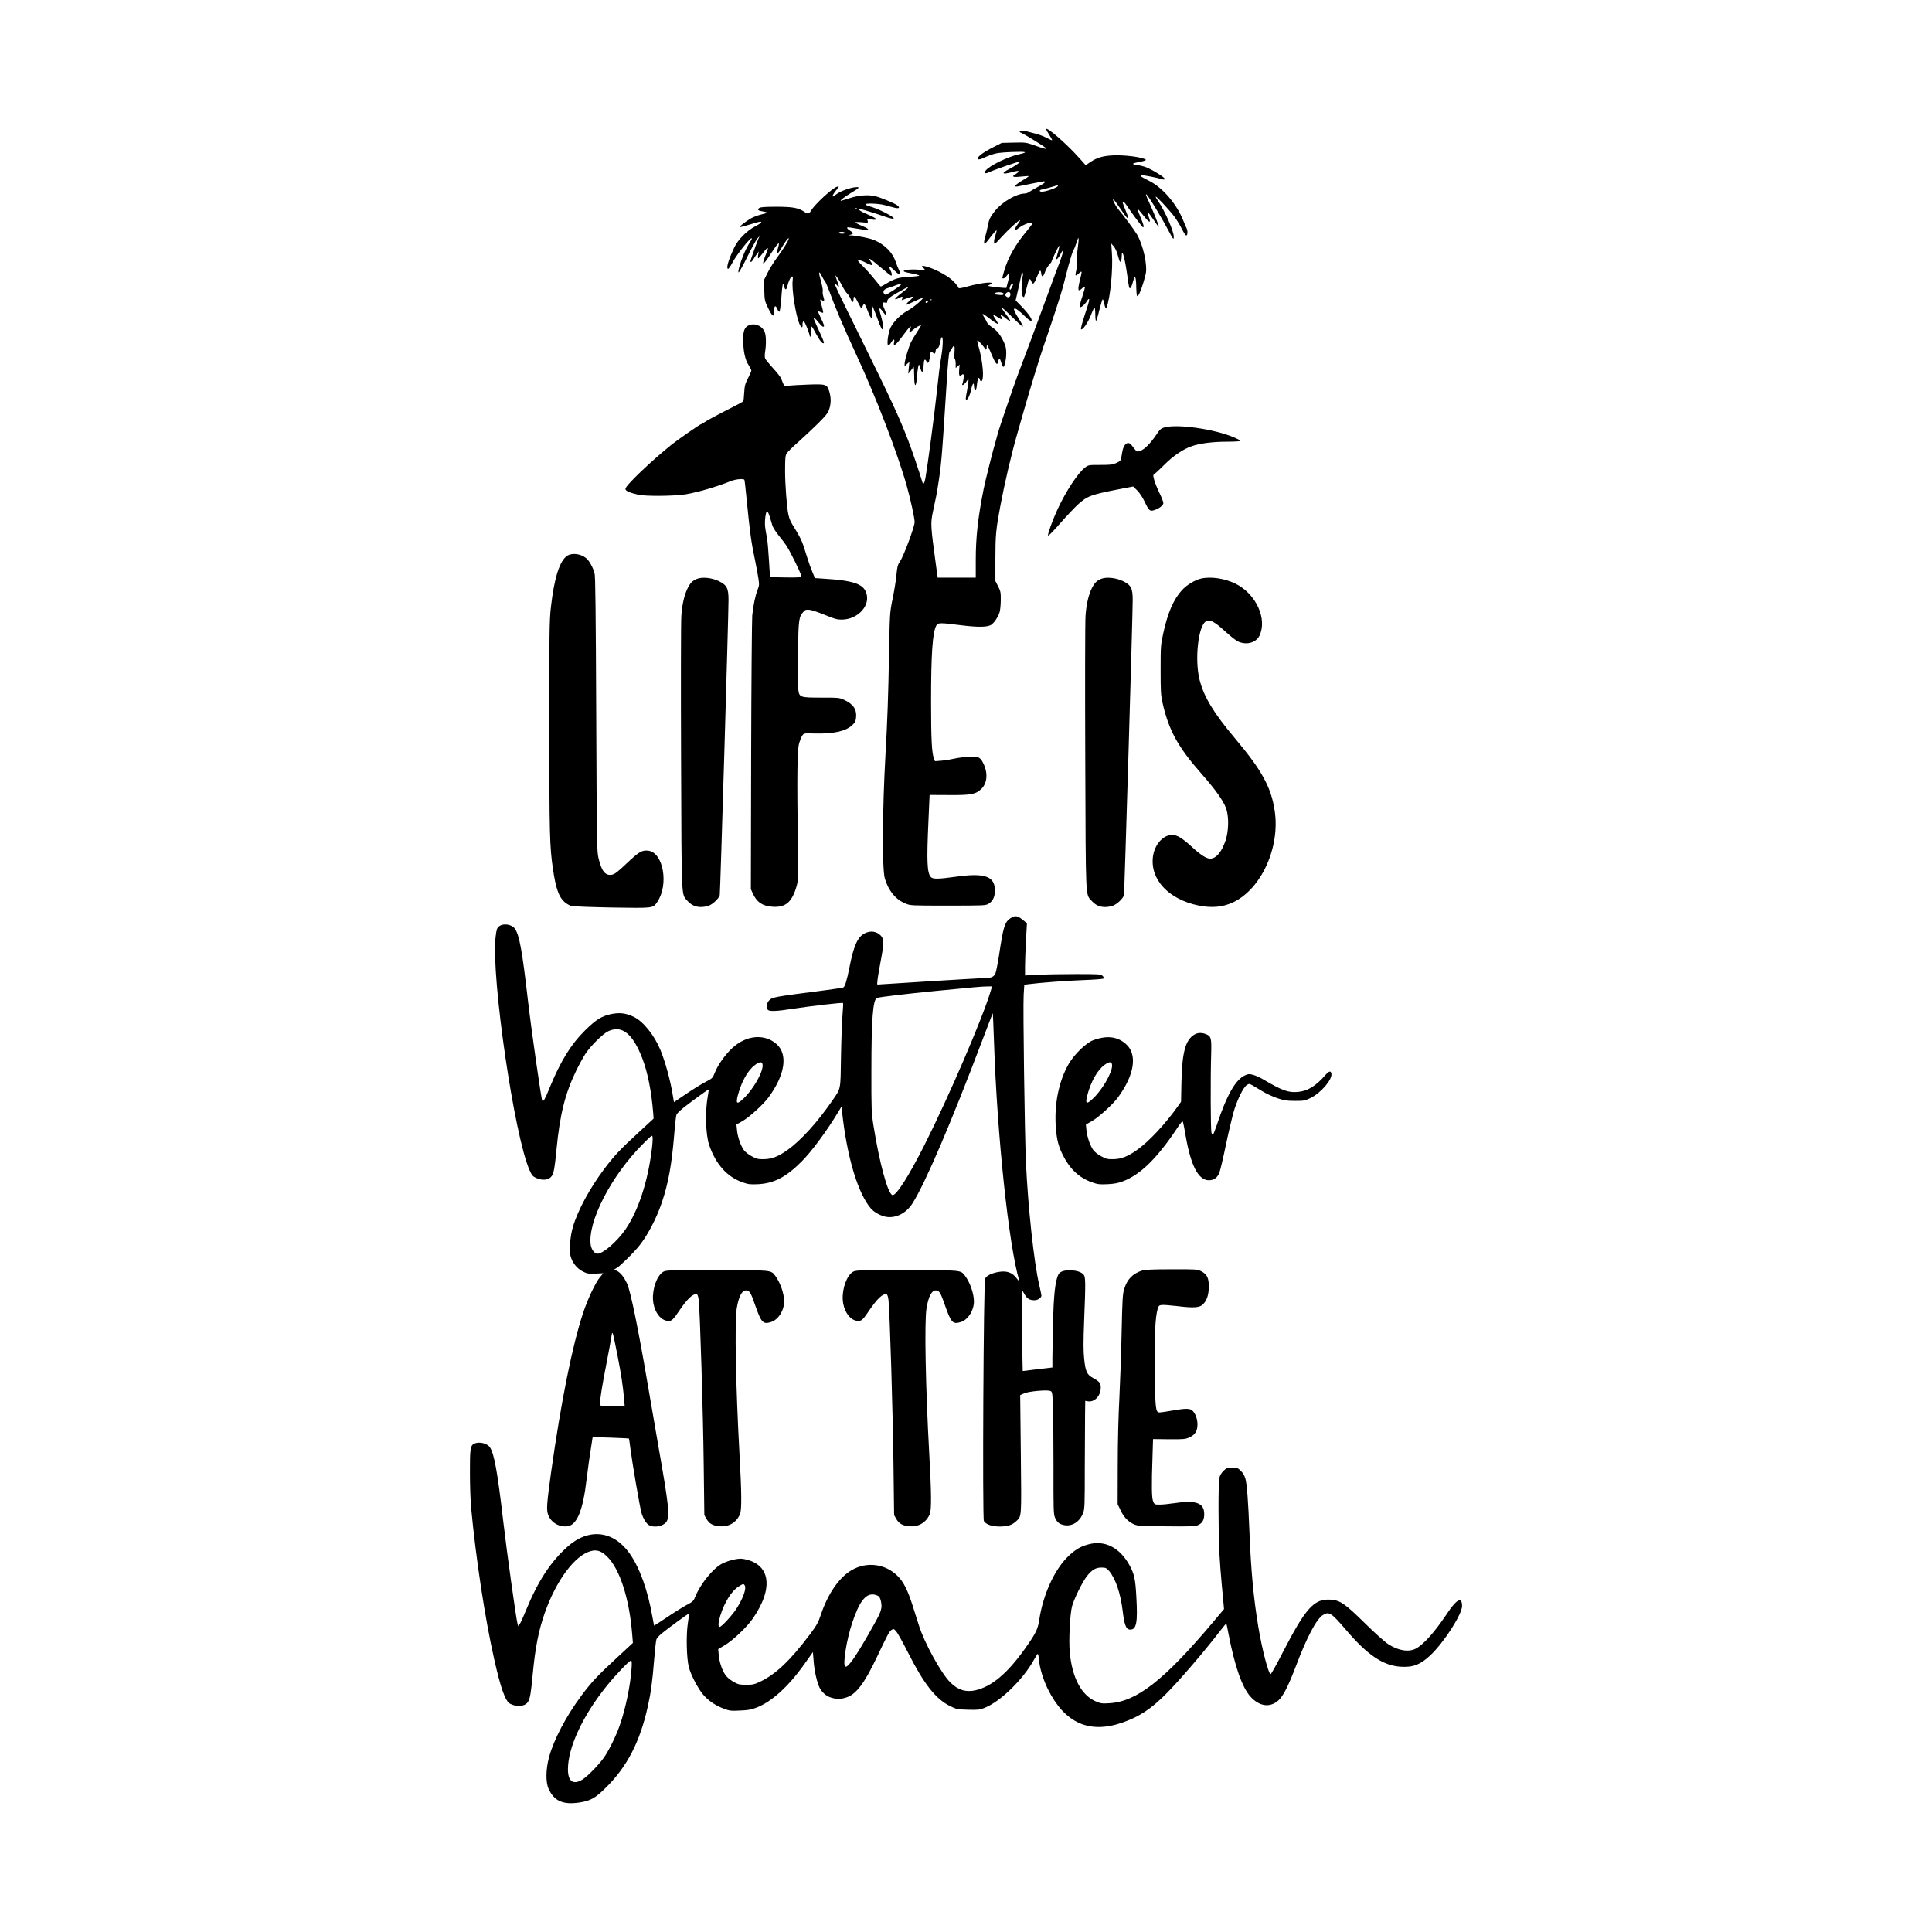 <svg width="1500" height="1500" viewBox="0 0 1500 1500" xmlns="http://www.w3.org/2000/svg">
  <!-- Original SVG transformiert und zentriert -->
  <svg x="364.856" y="100.0" width="770.288" height="1300" viewBox="0 0 1087.41 1835.2">
    2000/svg" viewBox="0 0 1087.41 1835.2">
  <path d="M631.41.43c0,.3,1.6,3.1,3.6,6.2,1.9,3,3.3,5.7,3.1,5.9s-2.8-.9-5.8-2.5-8.3-3.7-11.9-4.6-8.1-2-10.1-2.6c-4.6-1.1-7.9-1.2-7.9,0,0,.5.7,1.2,1.6,1.5,3.3,1.3,25.3,14.8,26.6,16.3,1.1,1.4,1,1.6-1.2,1-1.4-.3-6.5-2-11.3-3.7-8.5-3-9.4-3.1-22-2.8l-13.2.3-8.5,4.3c-4.7,2.3-10.6,5.8-13.2,7.7-5.5,4-6.5,6.9-2,5.9,1.5-.4,3.2-1,3.7-1.4.6-.4,4.2-1.9,8-3.3,6-2.1,9.6-2.6,23-3.2,16.2-.6,18.7.1,7.9,2.5-12.6,2.7-33.6,13.1-36.8,18.2-1.5,2.5,0,3.3,3.1,1.8,6.5-3,32.4-12,34.5-12,1.8,0-5,4.8-11.4,8.1-9.6,4.9-8,6.5,3.4,3.3,8.2-2.3,9-1,2.1,3.2-3.3,2.1-.4,2.8,7.7,1.8,4.4-.5,8-.7,8-.4s-2.6,2.1-5.7,3.9c-10,5.9-11.8,8.7-4.6,7,3.7-.8,24.8-5,26.8-5.3.6,0,1.2.3,1.5.7.3.5-2.9,2.6-7,4.9-4.1,2.2-8.7,4.9-10.2,5.9-1.4,1.1-3.7,1.9-5,1.9-9.3.1-24.9,9.2-32.9,19.2-5.3,6.8-6.4,9.1-7.8,16.8-.7,3.6-1.9,8.6-2.7,11.2-.9,2.6-1.4,5.8-1.2,7,.2,1.9,1.3,1,6.6-6,3.5-4.6,6.6-8.1,6.9-7.8s-.2,2.6-1.1,5.2c-1.8,5.2-2.1,9.4-.7,9.4.5,0,3.9-3.4,7.5-7.5,7.3-8,19.4-19.1,20.1-18.3.3.2-.8,2.2-2.5,4.4-2.8,3.7-3.8,6.4-2.3,6.4.3,0,2.2-1.2,4.1-2.7,5.3-4,14.2-6.8,14.2-4.4,0,.5-2.8,4.2-6.2,8.3-12.5,14.9-20.8,29.7-24.8,44-2.4,8.6-2.3,7.8-.6,7.8.8,0,2.3-1.2,3.4-2.7,3.1-4.3,3.7-2.1,1.6,5.9l-1.9,7.3-3.5-.1c-1.9-.1-6.6-.6-10.5-1.1-6.8-.9-6.9-1-4.2-2.3,8.3-4-8-2.7-24.8,2-6.8,1.9-9.5,2.3-9.5,1.2,0-.6-2.2-3.5-4.9-6.4-5.2-5.6-17.8-12.8-28.9-16.4-5.5-1.7-8-1.2-4.9,1,3.3,2.5,1.9,3.2-4,2.3-6.1-1-17.3-.2-17.3,1.3,0,.5,1.5,1.1,3.3,1.5,10.2,2,13.7,2.9,13.7,3.5,0,.4-4.8,1-10.8,1.3-11.6.6-16,1.9-25.2,7.4-3,1.8-5.8,3.3-6.1,3.3s-3.1-3.3-6.2-7.3c-3.1-3.9-8.5-10.1-12.1-13.7-3.6-3.5-6.6-6.8-6.6-7.2,0-1.5,3.1-.8,9.1,2.3,3.4,1.7,6.4,2.8,6.7,2.5.3-.4-.5-2-1.7-3.7-4.3-5.8-1.2-4.1,10,5.5,6.2,5.3,11.6,9.6,12.1,9.6,1.3,0,.9-2.8-.8-6.1-2.5-4.9-.7-4.7,4.6.6,4,3.9,5.1,4.5,5.6,3.2.3-.9-.1-2.9-1-4.4-.8-1.5-2.2-5.1-3.1-7.8-3.5-10.7-11.8-19.3-23.9-24.5-4.6-2-19.1-4.9-25.6-5.1-2.7-.1-3-.3-1-.6,4.2-.8,4.3-1.9.6-4.3-3.6-2.2-4.7-4-2.3-4,.6,0,5,.7,9.7,1.5s9.3,1.5,10.3,1.5c3.6,0,1.4-2-5.3-4.7-3.8-1.5-7-3.2-7-3.7,0-.4,3.2-.5,7.1-.1,7,.7,7.1.7,6.4-1.5s-.6-2.2,4.5-1.5c7.8,1.1,6.1-1-4.5-5.6-8.2-3.5-11.6-5.9-8.4-5.9,1.5,0,14.8,4,27.2,8.3,13.8,4.7,12.9,1.9-1.8-5.4-4.3-2.1-10.5-4.6-13.7-5.5s-5.8-2.1-5.8-2.5c0-1.5,14.5-1,20.7.7,3.2.8,7.9,2.1,10.6,2.8,5.5,1.5,7.3.3,3.6-2.5-2.7-2.1-17.4-8.2-23.4-9.8-7.7-2.1-18.4-1.3-28.5,1.9-5.1,1.6-9.5,3-9.8,3-1.6,0,3.4-3.9,10.5-8.3,9.5-5.7,10.5-6.7,6.9-6.7-6.3,0-18.6,4.5-23.5,8.6-4.2,3.5-4,1.1.4-4.5,4.1-5.2,4.2-5.5,1.3-4.5-5.2,1.6-24.2,19.2-28.3,26.1-2.2,3.8-3.6,4-7.3,1.4-6.5-4.4-12.8-5.6-30.8-5.6-12.9,0-17.5.4-18.8,1.4-2.3,1.9-1.2,2.9,3.9,3.7,2.5.3,4.5,1,4.5,1.4s-2.8,1.3-6.2,2c-3.5.8-8.5,2.7-11.3,4.3-6.1,3.6-12.8,8.8-12.1,9.4.4.4,5.5-1,18-4.8,7.9-2.4,7.3-.3-1.2,4.1-9,4.7-18.8,14.5-22.8,23-6.5,13.8-9.2,22.9-6.9,23.6.6.2,2.8-3.1,5-7.2,4-7.7,18.7-26.4,20.7-26.4.6,0,.4.9-.4,2.2-4,6.3-5.8,9.9-8.3,15.8-3.7,8.8-6.5,18.9-5.5,19.5.5.3,4.7-7.2,9.4-16.7s9.7-18.7,11.1-20.3l2.6-3-1.7,4c-2.2,5.4-8.4,22.8-8.4,23.7,0,1.8,1.7.6,3.5-2.5,1-1.7,2.7-4.3,3.8-5.7l1.9-2.5-.7,3.7c-.4,2.1-.3,3.8.1,3.8.5-.1,2.7-2.5,4.9-5.5,5.4-7.3,7-7.7,4.4-1.2-6.5,16.1-5,16.4,5.1.8,7.6-11.7,9.6-13.3,7.4-6-2.6,8.8-1.2,8.9,3.9.2,4.3-7.3,7.7-11.7,7.7-9.9,0,1.9-5.7,11.2-11.9,19.6-3.9,5.2-9,13.2-11.2,17.8l-4.1,8.2.4,11.3c.3,10.7.5,11.6,4.3,19.4,4.7,9.6,6.5,10.5,6.5,3.4,0-6.3,1.5-7.3,3.5-2.5.9,2.2,1.9,3.4,2.4,2.8.5-.5,1.4-7.4,2-15.3,1.1-14.2,1.6-16.9,2.6-13.7.3.9.7,2.3,1,3.1.8,2.5,2.3,1.7,3-1.8,2.2-9.9,7.1-15.2,5.8-6.2-1.2,8.9,3.2,37.2,7.3,47.1,2.1,5,4.1,5.4,3.5.6-.1-.6.2-1.9.7-2.8.7-1.2,1.6.3,4.1,6.2,1.7,4.4,3.1,8.5,3.1,9.1,0,.7.5,1.3,1.1,1.3.8,0,1-1.9.6-6.1-.6-7.4,0-7,5.7,3.7,3.9,7.2,6.8,10.6,8.1,9.3.5-.6-.9-4-8.4-20.3-1.8-3.8-3-7.1-2.7-7.3.3-.3,1.6.7,3,2.3,5.4,6.4,6.4,7.4,7.5,7.4,1.6,0,.7-2.7-3.1-10.4-1.6-3.2-2.7-6-2.5-6.3.3-.2,1.5.1,2.7.7s2.4.9,2.7.6-.4-3.5-1.5-7.3c-2.2-7.2-2.2-8.4.3-6.3,2.4,2,3,.4,1.5-3.9-.7-2.2-1-4.9-.7-6.1s-.6-6-1.9-10.7c-2.9-9.9-2.7-12.7.6-6.3,1.2,2.5,2.9,5.2,3.6,6.1.8.9,2.7,5.1,4.3,9.5,7.3,20,15.6,39.6,30.1,70.9,22.1,47.7,45.5,108.7,55.5,144.4,4.1,14.7,8.5,34.9,8.5,39.2,0,5-11.9,37.1-15.9,42.9-2.6,3.8-3.1,5.4-4.2,16.4-.5,5.6-2.4,16.8-4.1,25.1-3,14.9-3,15.2-3.9,61-.7,43.7-1.8,73.7-3.9,110.5-3.3,58.3-3.7,124.5-.7,134.6,3.8,13.4,12,23.3,22.6,27.6,5.5,2.3,6.2,2.3,46.6,2.3s41.1-.1,44.5-2c4.6-2.7,7-7.6,7-14.5,0-15.8-11.2-19.7-43.3-15.1-18.5,2.6-24.8,2.7-26.9.3-4.2-4.6-4.7-17-2.6-62.9l1.2-27.1,21.1.1c24.5.2,29.6-.8,35.8-6.9,6.5-6.5,7.2-17.7,1.7-28.4-3.3-6.5-5.6-7.4-16.3-6.7-5.1.4-11.9,1.3-15.2,2.1-3.4.8-9.5,1.8-13.6,2.2l-7.6.6-1.1-2.8c-2.4-6.1-3.2-21.3-3.2-62.5,0-52.1,1.6-75.3,5.6-83.1,1.8-3.5,3.8-3.6,26.4-.7,19.8,2.5,30.3,2.3,34.2-.6,3.5-2.6,7.6-9,9-14,.6-2.2,1.2-8.1,1.2-13,.1-8.1-.2-9.6-2.9-14.9l-3-5.9v-24.6c0-25.3.6-32,5.5-58.1,4.5-23.8,11.9-55.9,18-77,.5-1.9,3.4-12.1,6.4-22.5,7.6-26.7,18-60.9,22.7-74.5,9.3-26.8,18.9-56.2,21.4-65.5,1.5-5.5,4.2-16.1,6.1-23.5,2-7.4,4.3-14.8,5.3-16.5,1-1.6,2.6-5.7,3.6-9,2.6-8.4,2.9-5.4,1,8.5-1,7.7-1.3,12.6-.7,13.7.6,1.2.4,3.8-.5,7.6-.8,3.2-1.2,6.1-.9,6.4.3.4,2-.6,3.6-2.2,3.5-3.3,3.7-2.6,1.6,5.5-3.3,13.3-2.9,15.5,2.1,10.8,1.3-1.2,2.6-1.9,2.9-1.5.3.3-1,5.2-2.9,10.9-2.1,6.1-3.1,10.7-2.6,11.2,1,1.1,5.3-2.5,7.9-6.7,2.6-4.1,3-2.1,1,4.3-6.8,20.9-8.2,26.1-7.6,26.8,1.6,1.4,7.7-7.4,10.8-15.5,1.7-4.6,3.5-8.3,4-8.3.4,0,.8,3.4.8,7.6s.4,7.3.9,7c.4-.3,2.1-5.7,3.6-12.1,1.6-6.3,3.2-11.5,3.6-11.5.5,0,1.1,1.7,1.5,3.7.4,2.1,1,4.5,1.5,5.3.7,1.3.8,1.3,1.3,0,4.1-11.2,7.1-41.9,5.8-59.8l-.7-10.4,2.6,3c1.5,1.7,3.4,5.6,4.3,8.9,2.6,9.1,2.6,9,3.6,7.3.6-.8,1-3.5,1-6,.1-9.1,3.4,2.6,6,21.5,2,14.2,2.1,14.6,3.3,14.2.6-.2,1.8-2.6,2.5-5.3,2.4-8.3,2.3-8.1,3.2-5.9.5,1.1.9,5.9.9,10.7.1,4.8.5,8.9,1,9.2,1.6,1,5.8-10,9.3-23.9,2.3-9.4-2.7-32.1-9.6-43.8-2.4-4.2-15-21.2-20.6-27.7-3.3-4-7.2-12.3-4.7-10.2.8.7,4.3,5.5,7.8,10.7,5.7,8.6,7.9,11,7.9,8.6,0-.4-1.3-4.1-3-8.1-1.6-4-3-7.7-3-8.1,0-2.1,1.9-.6,4.5,3.3,5,7.7,17,23.7,17.8,23.8,1.4,0,.7-2.9-2.9-11.4-2-4.8-3.5-8.9-3.3-9,.2-.2,3.3,3.2,6.8,7.7,6.7,8.4,8.5,8.7,5.6,1.1-.9-2.5-1.5-4.8-1.2-5.1s3.1,3.4,6.3,8.1c3.1,4.7,5.9,8.4,6.1,8.2.5-.5-6.1-17-11-27.6-6.4-13.7-2.6-9.7,8.6,9,4.2,6.9,9.7,16.5,12.3,21.5,5.8,11,6.4,11.8,6.4,7.7,0-6.1-9.7-28-17.2-39-1.7-2.4-2.8-4.5-2.5-4.8.6-.7,15.3,15.1,20.5,22.1,2.4,3.3,6.1,9.3,8,13.2,2,4,4.2,7.3,4.9,7.3,1.5,0,1.8-5.1.4-7.8-.5-.9-2.1-4.7-3.6-8.4-7.4-18.5-22.5-36.1-37.5-43.7-10-5.1-9.6-4.9-8.4-6,.7-.7,16.9,2.4,23.7,4.5,1,.3,1.7,0,1.7-.8,0-1.7-14.8-10.7-21.4-13-2.8-.9-6.4-1.8-8.1-1.8-1.6,0-3.6-.4-4.4-.9-1.6-1-.8-1.3,8.3-3.1,3.2-.7,5.4-1.5,5-2-3.1-2.8-22.7-5.4-36-4.8-11.2.6-17.5,2.4-24.9,7.4l-5,3.4-6.5-7.3c-14.5-16.3-37-35.8-37-32.2ZM644.41,62.63c0,1.6-13,6.3-17.3,6.3-3.5,0-3.5-1.8.1-2.5,3.9-.8,10.3-2.5,13.2-3.5,3.4-1.1,4-1.1,4-.3ZM424.11,87.53c-.3.3-1.2.4-1.9.1-.8-.3-.5-.6.6-.6,1.1-.1,1.7.2,1.3.5ZM410.91,113.93c.4.6-.8,1-2.9,1s-3.6-.5-3.6-1c0-.6,1.3-1,2.9-1,1.7,0,3.3.4,3.6,1ZM645.01,133.43c-.7,2.8-1.6,6-2,7.2-1.4,4.3,1.3,2.3,4.1-3,4.4-8.5,3.7-3.1-1.2,9.8-2.6,6.6-7.3,19.4-10.6,28.5-8.7,23.8-10.4,28.3-19.9,54-11,29.4-12,31.9-15.1,40.2-4.1,10.8-20.4,58.6-21.2,61.8-.3,1.4-1.5,5.6-2.6,9.5-2.9,9.3-11.6,44.1-13.5,53.5-6.2,31.2-8.6,52.6-8.6,77.6v19.4h-41.7l-.7-4.8c-.3-2.6-1-7.9-1.6-11.7-5.5-40.2-5.6-43-3-55.5,3.8-17.9,4.1-19.3,5-25,4.3-26.8,4.6-30,10.1-116.5,1.3-21.3,2.5-33.4,3.2-34s1.8-2.2,2.6-3.8c2.5-4.7,3.4-3.2,2.8,4.3-.3,3.9-.2,7.2.4,7.5.5.4.9,2.7.9,5.2v4.6l2.1-1.9,2.2-1.9-.5,5.8c-.5,5.8.4,7.9,2.5,5.8s3-1.1,2.4,3.2c-.3,2.4-.9,5.1-1.3,6.1-1.2,3,1.8,1.4,4.4-2.4,2.2-3.2,2.2-3.3,2.2-.7,0,1.4-.7,6.1-1.5,10.4-1.7,8.9-1.8,10.3-.7,10.3,1.5,0,4-5.5,5.2-11.2,1.2-6.3,3-8.6,3-4.1,0,1.5.4,3.5,1,4.3,1.2,1.9,1.6.6,2.5-7.3.7-5.8,1.9-7.3,3-3.7.8,2.6,2.1,2.5,2.9-.3,1.6-6.2-.7-24.3-4.9-38-.8-2.6-1-4.7-.5-4.7,1,0,8,8,8,9.2,0,.4.5.8,1,.8.6,0,1-1.2,1-2.7,0-3.8.9-2.4,5.5,8.4,4.3,10.4,6.2,12.3,7.1,7.4.9-4.3,1.9-3.9,3.4,1.4.7,2.5,1.6,4.5,2.1,4.5,1.5,0,3.2-7.6,3.3-14.5,0-5.6-.5-8.2-2.7-12.8-3.5-7.6-7.7-12.9-13.1-16.3-2.3-1.5-4.8-3.9-5.4-5.3s-2-4.1-3.2-5.9c-1.2-1.7-1.7-3.2-1.2-3.2s4.2,2.5,8.1,5.6c3.9,3,7.6,5.4,8.2,5.2.5-.2-.5-2.2-2.2-4.6s-2.9-4.6-2.5-4.9c.3-.3,2.4.7,4.6,2.2,4.4,3,5.8,2.9,4-.4-1.6-3-.3-2.6,4.7,1.5,2.4,2,4.7,3.4,5,3,.3-.3-1.7-3.6-4.6-7.2-2.8-3.7-4.9-6.9-4.6-7.3.3-.3,5.5,4.4,11.5,10.4s11.2,10.6,11.6,10.3c.3-.4-1.7-4.2-4.5-8.6-9-14-5.9-15,7.1-2.3,4,3.8,6.1,5.2,6.8,4.5,1.3-1.3-3.2-7.8-11.3-16.1l-6-6.2,2.7-11.8c1.5-6.5,3-13.3,3.3-15.1.3-1.7,1-3.2,1.5-3.2.6,0,.8,1.1.4,2.7-1.5,6.3-1.9,20-.6,22.2.6,1.3,1.5,1.9,1.9,1.5.4-.5,1.8-5.3,3-10.6,2.3-9.7,3.3-11,5.2-6.1,1.4,3.7,2.9,2.4,5.9-5.2,1.5-3.9,3.2-7,3.6-7,.5,0,1,1.5,1.2,3.3.5,4.5,2.3,3.6,4.2-2.1.9-2.6,2.9-6,4.3-7.5,1.5-1.6,2.7-3.1,2.7-3.5,0-1.3,8-18,8.5-17.6.2.3-.2,2.7-.9,5.4ZM407.91,171.93c1.8,3.6,4.3,7.4,5.5,8.5s2.9,3.7,3.7,5.7c1.8,4.6,3.3,4.9,3.3.8,0-4.6,1.5-3.6,5,3.5,1.8,3.6,3.4,6.5,3.6,6.5.3,0,.9-1.1,1.4-2.5s1.4-2.5,1.8-2.5c.5,0,2.2,3.4,3.7,7.5,3.6,10.1,5.7,10.2,5,.2l-.6-7.2,2.2,5c1.2,2.7,3.5,8.9,5.3,13.7,1.7,4.8,3.6,8.7,4.1,8.7,1.6,0,.8-7.6-1.5-15.2-1.2-3.8-1.8-7.2-1.5-7.6.6-.6,1.4.3,5.1,5.3,2.4,3.4,2.7.8.5-4.3-2.9-6.7-2.8-8.3.4-7.5,2,.5,2.5.2,2.5-1.3,0-3,2.5-4.8,18.3-13.6,6-3.4,6-2.2,0,2.3-7.8,5.9-10.9,8.9-9.3,8.9.8,0,2.6-.6,4-1.4,3.4-2,4.2-1.8,3.5.5l-.7,2,5.4-2c8-3,8.8-2.5,3.3,2.5-2.8,2.4-4.4,4.4-3.8,4.5.7,0,4.4-1.6,8.4-3.5,3.9-1.9,8-3.7,9.2-4,3.7-1-9.2,10.3-15.8,13.8-7.3,3.9-15.7,12.1-18.8,18.5-2.6,5.1-4.5,18.6-2.7,19.7.5.3,1.9-1,3.1-2.9,2.6-4.4,4.3-4.7,3.4-.6-1.3,5.7,2,3.2,10-7.7,4.3-6,8-10.3,8.2-9.6.3.7-.1,2.2-.7,3.3-1.8,3.3-.3,3.7,2.8.8,2.9-2.7,9.2-6.3,9.2-5.2,0,.3-2,3.6-4.4,7.3-2.4,3.6-5.3,8.5-6.5,10.8-2.5,5-7.1,20.5-7.1,24.1v2.5l2.6-2.4,2.7-2.4-.7,6.5-.6,6.5,2.5-3c1.4-1.7,2.5-3.3,2.5-3.8,0-.4.3-.7.8-.7.4,0,.7,4.3.7,9.7,0,12.5,2,13.9,3,2.1.3-4.6,1-9.9,1.4-11.8.8-3.5.9-3.4,2.7,2.5,1.5,5,2.9,3.4,3.2-3.8.3-6.8,1.3-8.3,3.2-4.7,1.6,3,2.8,1.6,3.5-3.8,1-7.4,1.2-7.8,3.5-5.7,2.1,1.9,2.5,1.5,3.2-3,.2-1.1,1-2,1.8-2,1.3,0,2.2-2.4,3.7-9.7.3-1.5.9-2.6,1.3-2.3,1.4.9,1,10.6-.9,22-1.7,10.2-2.3,15-5.2,41.5-2.2,21-9.7,77.5-12,90.6-1,5.9-2.5,8.1-3.3,5.1-3.2-10.8-12.1-37-15.9-46.7-10.2-26.2-18.4-43.9-53.7-115.5-23.2-47-27.2-55.6-26.7-56.2.3-.2,1.4.8,2.6,2.3,2.3,2.9,2.7,2.1,1-2.3-.6-1.5-1.5-4.2-2-5.8l-.8-3,2,2.5c1.2,1.4,3.6,5.4,5.4,9ZM472.41,170.83c0,1-15.3,11.1-16.9,11.1-.6,0-1.5-.8-2-1.9-1.1-2.1.8-4.4,4.4-5.4,1.1-.3,4.5-1.4,7.5-2.6,6.3-2.3,7-2.4,7-1.2ZM595.41,170.43c0,.4-.8,2-1.7,3.8-1.3,2.4-1.8,2.8-2.1,1.5-.4-2,1.4-5.8,2.8-5.8.6,0,1,.2,1,.5ZM584.91,180.93c0,1.1-1,1.4-4,1.2-5.8-.4-7.5-1.2-5-2.3,3.2-1.3,9-.6,9,1.1ZM592.41,181.43c0,3.1-2.6,4.3-4.7,2.2-1.3-1.3-1.4-1.9-.3-3.1,2.1-2.6,5-2,5,.9ZM506.11,187.53c-.3.3-1.2.4-1.9.1-.8-.3-.5-.6.6-.6,1.1-.1,1.7.2,1.3.5ZM501.91,189.93c-.3.5-1,1-1.6,1-.5,0-.9-.5-.9-1,0-.6.7-1,1.6-1,.8,0,1.2.4.9,1Z"/>
  <path d="M305.71,215.33c-4.7,2.1-6.3,6.1-6.2,15.8,0,12.3,2,21.7,5.7,27.5,1.8,2.8,3.2,5.6,3.2,6.3,0,.8-1.6,4.5-3.6,8.4-3.2,6.1-3.7,8.2-4.2,15.7-.2,4.8-.7,9.1-1.1,9.6-.3.5-5.8,3.5-12.1,6.7-15.7,7.9-28,14.5-31.2,16.8-1.4,1-2.9,1.8-3.3,1.8-.9,0-25.6,17.2-31.5,21.9-22.7,18.2-51,45.2-51,48.8,0,2.2,4.1,4.1,14,6.4,7.9,1.9,40.8,1.6,52.5-.5,14.5-2.6,32.6-7.9,49.3-14.5,5.3-2.1,13.6-2.8,14.6-1.3.3.5,1.4,10.3,2.5,21.8,3.6,36.7,5,46.4,9.1,66,1.1,5.4,2.7,13.9,3.5,18.7,1.3,8.4,1.3,9.1-.6,13.9-2.6,6.6-4.7,16.9-5.9,28.2-.4,5-1,74.6-1.2,154.6l-.3,145.5,2.3,5c4.3,9.3,10.2,13.3,21.1,14.2,14.5,1.2,21.7-4.9,26.8-22.8,1.6-5.8,1.8-9.7,1.3-44.4-1-76.4-.7-104.3,1.3-111.5,1-3.6,2.6-7.6,3.6-9,1.8-2.5,2.1-2.5,13.2-2.2,20.1.6,33.8-2.3,40.9-8.6,3.3-2.9,4.3-4.6,4.7-7.9,1.2-9.4-2.5-15.4-12.7-20.2-5.3-2.5-6.1-2.6-25-2.6-23.5,0-24.5-.3-25.5-8.7-.4-2.9-.5-20.8-.3-39.8.4-37.1.8-40.2,6.1-45.8,1.9-2.1,2.9-2.3,6.8-1.9,2.5.3,10,2.9,16.7,5.6,10,4.2,13,5.1,18.1,5.1,18.3,0,32.6-16.2,26.7-30.3-3.7-9.1-14.9-12.6-45.1-14.5l-10.8-.7-2.9-7c-1.6-3.9-3.8-9.9-4.9-13.5-1.2-3.6-3.2-10.1-4.6-14.5-1.5-4.9-4.7-11.4-8.2-17-5.7-8.9-7.4-12.4-8.5-17.7-1.7-7.7-3.6-33-3.6-47.5s.3-17,1.7-19.4c1-1.6,6.7-7.3,12.8-12.6,6-5.4,15.8-14.5,21.6-20.3,8.5-8.4,10.9-11.5,12.2-15.4,2.1-6.2,2.2-12.7.2-19.4-2.5-8.2-3.4-8.5-23.3-7.8-9.2.3-18.8.9-21.4,1.2-4.5.6-4.8.5-5.9-2.3-.6-1.5-1.7-4.2-2.4-5.9-.8-1.7-4.8-6.8-9-11.3-4.1-4.5-7.9-9.1-8.4-10.4-.5-1.2-.5-4.5,0-7.2,1.5-9.5,1.1-19.7-1.1-23.2-3.6-6-10.8-8.5-16.7-5.9ZM328.71,425.53c1,3.2,2.3,7.5,2.9,9.6.6,2,3.8,6.9,7.1,11,3.3,4,7,8.9,8.2,10.8,5.2,8.2,16.5,31.5,16.5,34,0,.7-6.1,1-17.2.8l-17.3-.3-1.2-19c-.6-10.5-1.6-21.5-2.2-24.5-.7-3-1.5-8-1.9-11-.9-6.4.6-18.2,2.2-17.7.6.2,1.9,3,2.9,6.3Z"/>
  <path d="M761.41,327.23c-4,1.1-5,2-9.2,8.2-6.5,9.6-13,16.1-17.4,17.5-3.6,1.2-3.9,1.1-5.8-1.3-1.2-1.5-3-3.8-4.1-5.2-3.6-4.5-8.3-1.1-9.8,7-.3,1.6-.8,4.7-1.2,6.8-.5,3.4-1.2,4.1-5.3,6-4,1.9-6.5,2.2-17.7,2.2-12.8,0-13.1,0-16.8,2.9-7.8,6-20.8,25.7-30.2,46-5.3,11.5-10.7,26.4-10.3,28.5.2.9,5.6-4.6,13.2-13.3,7.1-8.1,15.9-17.4,19.5-20.7,10.4-9.4,14.1-10.8,45.6-16.9l15-2.9,4.3,4.2c2.6,2.5,5.9,7.4,8.2,12.3,4.9,10.2,5.8,11,10.7,9.4s9-4.6,9.8-7c.4-1.2-1-5.3-3.9-11.2-2.5-5.1-5.2-11.8-6-14.8-1.4-5.3-1.4-5.6.7-7,1.2-.8,6-5.3,10.7-10,9.3-9.4,20.3-16.8,29.6-20,9-3.2,23.4-5,39.2-5,7.8,0,14.2-.4,14.2-.9s-3.5-2.4-7.7-4.1c-21.4-8.9-60.7-14.5-75.3-10.7Z"/>
  <path d="M106.81,467.83c-8.3,5.1-14.5,24.4-18.1,56.7-1.6,14.4-1.8,26.9-1.7,131.4,0,117.4.4,131.2,4,155.5,3.1,21.1,6.4,30.4,12.5,35.9,2.1,1.9,5.5,3.9,7.6,4.5,2.1.5,22.3,1.3,44.9,1.7,45.8.7,44.4.9,49.3-6.1,12.8-18.8,6.8-54-9.7-56.2-6.9-.9-10.3,1.1-23.6,13.7-9.9,9.4-13.3,12-16.3,12.6-7.3,1.4-11.5-3.8-14.9-18.6-1.7-6.9-1.8-19.4-2.4-157.5-.5-113.2-.9-151.1-1.8-154.3-1.9-6.7-5.8-13.7-9.2-16.5-5.7-4.8-15.2-6.1-20.6-2.8Z"/>
  <path d="M248.41,493.43c-4.8,2.2-6.8,4.3-9.6,9.7-3.8,7.4-6.3,18.3-7.1,30.8-.5,6.3-.6,76.5-.3,156,.6,159.7.1,148.4,7.2,156.5,5.5,6.2,12.9,8,22.3,5.4,4.6-1.3,12.1-8.2,12.9-11.9.6-2.7,9.6-306.7,9.6-323.4,0-13-1.7-16.4-10.7-20.8-7.8-3.8-18.6-4.8-24.3-2.3Z"/>
  <path d="M691.41,493.43c-4.8,2.2-6.8,4.3-9.6,9.7-3.8,7.4-6.3,18.3-7.1,30.8-.5,6.3-.6,76.5-.3,156,.6,159.7.1,148.4,7.2,156.5,5.5,6.2,12.9,8,22.3,5.4,4.6-1.3,12.1-8.2,12.9-11.9.6-2.7,9.6-306.7,9.6-323.4,0-13-1.7-16.4-10.7-20.8-7.8-3.8-18.6-4.8-24.3-2.3Z"/>
  <path d="M801.01,493.03c-6.6,1.6-15.5,7-20.6,12.6-9.4,10.3-15.8,25.2-20.7,48.2-2.6,11.9-2.7,14.1-2.7,39.1,0,23.5.2,27.6,2.1,36.2,6.8,30,16.7,48.2,42.3,77.3,15.7,17.9,24.1,29.6,27.3,38.2,3.3,8.9,3,25.1-.6,35.7-4.4,12.7-10.4,19.6-16.8,19.6-4.2,0-10.4-4-20.4-13.2-10.4-9.5-15.8-12.7-21.2-12.8-10,0-19.3,10.5-21.1,23.7-3.3,25.1,17.1,47,50,53.7,14.2,2.9,26.5,1.8,37.6-3.4,31.2-14.6,52-60.4,45.8-100.7-3.9-25.7-14.1-44.2-43.2-78.8-23.7-28.2-34.1-45.3-39-64.1-5.8-22.4-1.5-60.7,7.3-64.7,4.3-1.9,9.1.7,20.1,10.7,5.6,5.2,12.1,10.4,14.5,11.5,9.1,4.4,19.8,1.6,23.6-6.2,8.9-18.4-3.7-45.9-26.1-57-12-5.9-27.2-8.2-38.2-5.6Z"/>
  <path d="M592.31,865.33c-6.2,4.2-7.8,9.5-12.4,40.5-1.5,9.6-3.3,18.7-4.1,20.3-1.9,3.6-4.9,4.8-12.7,4.8-3.4,0-30.9,1.6-61.2,3.5-30.2,1.9-55.1,3.5-55.2,3.5-.9,0,.2-8.3,3.3-24.6,3.8-19.9,3.9-25.1.7-28.6-4.7-5.2-11.4-6.3-18.1-2.9-7.7,3.9-12,13.6-16.6,37.1-3,15-5,21.6-7,22.3-.7.3-10.5,1.7-21.7,3.2-55.1,7.1-55.7,7.2-59.5,11-2.6,2.6-3.3,8.2-1.2,10.3,1.8,1.8,9.8,1.5,26.9-1.2,20.2-3.1,54.7-7.1,55.4-6.4.3.3.1,5.9-.5,12.4-.6,6.6-1.4,27.2-1.7,45.9-.6,38.4.2,34.6-10.1,49.5-15.9,23.1-34,43-48.5,53.3-10.1,7.2-17.2,10-26.2,10.1-6.1.1-7.8-.3-13.2-3.3-3.6-1.9-7.2-4.8-8.7-7-3.4-4.9-6.6-14.3-7.3-21.6l-.6-6.1,6.9-3.9c7.6-4.5,22.8-18.3,28.4-26,18.1-24.8,21.4-47.1,8.5-58.4-13.2-11.5-33.1-9.7-48.4,4.5-7.9,7.3-15.9,18.7-19.3,27.4-2.1,5.4-2.5,5.8-9.7,9.6-4.2,2.1-13.8,8-21.3,13.1l-13.6,9.2-1.2-7.2c-2.6-16.4-8.2-36.8-13.7-50.2-6.5-15.7-18.5-30.8-28.6-35.8-8.4-4.3-15.7-5.3-25.1-3.4-10.6,2.2-17,6.2-29.1,18.2-15.4,15.3-26.4,33.2-38.6,62.7-5.2,12.8-6.7,15.4-8,14.1-1.1-1.1-12-77.6-15.9-111.3-6-52.1-9.1-69.6-13.9-76.9-3.3-5.2-13.1-6.7-17.7-2.8-2.3,2-2.7,3.4-3.7,11.7-4.9,43.8,20.7,219.1,37.4,255.8,2.4,5.3,3.4,6.5,7.1,8.2,7.2,3.2,14.2,2.3,17.2-2.3,2.1-3.1,3.2-9.1,5.1-29.2,3.7-38.2,9.4-61,21.5-86,3.2-6.6,7.8-14.9,10.1-18.5,5.6-8.6,19.2-22.1,25-24.8,14.9-7.1,26.9,2.4,37.4,29.6,5.9,15.4,10,35.9,11.9,59.4l.5,6.7-16.7,15.4c-20.6,19-26.6,25.4-37.4,39.8-15.8,21-29.1,45.6-34.3,63.4-3.1,10.5-4.3,25.8-2.6,32.2,1.9,7.1,7,13.5,13.1,16.6,5,2.6,6.2,2.8,14.2,2.5l8.6-.4-3.4,4c-5,5.8-13.6,23.9-18.8,39.6-11.9,36-24.2,97.5-35.1,174.9-4.8,34.7-5.2,40.9-3.1,46.5,3.2,8.3,12.1,13.5,21.1,12.3,10.5-1.4,17-17.3,21-51.7,1.3-11.2,3.6-27.5,6.1-42.8l.5-3.2,19.7.6c10.8.4,19.8.8,20,1,.2.1,1,5.1,1.7,11.1,1.9,15,10.2,63.6,12.1,70.3,1.9,6.6,5.5,12.3,9,13.9,6.3,2.8,16.2.3,18.8-4.8,3.3-6.2,1.9-18.8-8.9-80.1-4.1-23.4-9.7-56-12.5-72.5-10-58.5-18.2-98.6-22-107.3-3.2-7.1-7-12.1-10.8-14.1l-3.5-1.8,3.4-2.1c3.3-2,16.7-15.1,22.7-22.2,9.6-11.4,19.8-30.5,26.1-49,7.2-21.3,10.9-41.9,13.6-74.7.8-10.6,1.9-20.3,2.5-21.7.5-1.3,4.6-5.3,9.2-8.8,10-7.8,25.3-18.8,26-18.8.3,0-.1,3-.8,6.7-3.2,17-2.5,42.9,1.5,54.4,7.1,20.8,19.7,34.8,36.4,40.6,6.4,2.3,8.3,2.5,17.2,2.1,17.2-.9,30.3-7.6,47.1-24.3,11.1-10.9,28.1-33.9,40.9-55.2l3.3-5.5.7,5.8c5.3,49.3,17.4,89.7,31.8,106.1,3.6,4,10.9,8,16.6,8.9,10.8,1.7,22.1-4.1,28.9-15,13.9-22,41.9-87.3,76.3-178.3,6.3-16.6,11.5-30.1,11.6-29.9.1.1.7,14.3,1.3,31.6,3.4,102.7,16.1,222.2,27.6,261.5.4,1.1-.8.1-2.5-2.2-5-6.8-11.1-9-20.8-7.2-7.4,1.4-12.6,4.1-14,7.2-1.8,3.8-3.1,262.4-1.4,265.6,2.1,3.8,8.6,6.1,17.4,6.1s13.6-1.6,18-5.8c6.1-5.7,5.8-2.2,5.1-73.2l-.7-65,4.5-2c4.9-2.1,23.2-3.9,28-2.7,2.5.7,2.6.9,3.3,12.9.4,6.8.7,37,.7,67.3-.1,51.4,0,55.2,1.8,59.1,2.1,4.8,4.9,7,10.1,7.9,8.6,1.6,16.9-3.7,20.5-13.2,1.8-4.4,1.9-8.4,1.9-49.8.1-24.8.2-51.3.3-59.1l.2-14.1,3,.5c7.3,1.1,14-6.1,14-15,0-5.1-1.3-6.7-8.8-10.8-6.3-3.4-8-7.1-9.4-21-.9-8.6-.9-18.2,0-41.8,1.6-40.3,1.6-47.2-.3-49.9-3.8-5.5-20.2-7.1-26.2-2.6q-6.1,4.5-7.3,45.3c-.5,20.6-1,42.3-1,48.1v10.6l-16.2,1.9-16.3,2-.2-7.6c-.2-4.1-.4-24.2-.5-44.6l-.3-37.1,2.8,4.9c3,5.2,5.6,6.8,11.3,6.8,3.3,0,7.4-2.8,7.4-5.1,0-.6-1.1-5.9-2.5-11.9-5.8-25.2-12.2-84.8-14.5-134-1.4-31.4-3.3-170.5-2.5-183.6l.7-11.2,4.6-.6c13.4-1.7,41.1-3.8,60-4.5,11.7-.4,21.7-1.2,22.2-1.7.7-.7.3-1.7-1.1-3-2-1.8-3.9-1.9-28.8-1.9-14.6,0-33.2.3-41.3.8l-14.8.7v-9.7c0-5.4.5-18.3,1-28.6l1.1-18.8-3.2-2.7c-7-5.9-9.7-6.4-15-2.8ZM570.71,945.13c-8.7,29.4-45.7,115.5-72.6,168.8-17.4,34.5-31.2,56-35.1,54.7-5.1-1.6-14.3-35.7-20.8-76.7-2.1-13.6-2.3-17.4-2.2-59.5,0-56.5,1.7-78.5,6.2-79.9,3.2-1,32.5-4.5,64.2-7.6,45.2-4.4,48.8-4.7,55.7-4.9l6.2-.1-1.6,5.2ZM320.81,1027.13c-.3,8.1-10.8,26.2-20.9,35.7-7.2,6.9-8.7,6-6.3-3.4,4.1-15.4,11.1-27.8,19-33.5,5.7-4.1,8.3-3.7,8.2,1.2ZM199.41,1117.93c-4.3,35.7-14.9,68-28.9,88.3-9.5,13.7-24.6,26.7-30.9,26.7-3,0-6.4-4.5-7.2-9.4-3.8-25.1,22.4-76.1,56.9-110.6,10.4-10.4,10.5-10.5,10.9-7.5.2,1.6-.1,7.3-.8,12.5ZM161.71,1344.43c4.3,22,5.8,32.2,7.3,48.2l.6,7.3h-13.6c-12.4,0-13.6-.2-13.6-1.8,0-5,2.6-21.3,7-43.7,2.7-13.8,5.2-27.4,5.6-30.4.4-3.4,1-4.8,1.5-3.9.4.7,2.8,11.7,5.2,24.3Z"/>
  <path d="M793.91,992.83c-9.8,6-13.4,19.4-14.1,53.1l-.4,20.4-3.2,4.6c-13.9,19.6-31.9,39-45.1,48.3-10.1,7.2-17.2,10-26.2,10.1-6.1.1-7.8-.3-13.2-3.3-3.6-1.9-7.2-4.8-8.7-7-3.4-4.9-6.6-14.3-7.3-21.6l-.6-6.1,6.9-3.9c7.6-4.5,22.8-18.3,28.4-26,18.1-24.8,21.4-47.1,8.5-58.4-9.5-8.3-21-9.6-36-4-7.5,2.8-20.3,15.1-26.4,25.5-11.3,19.3-16.5,45.6-14.2,71.9,1.1,12.5,2.9,19.1,7.6,28.5,7.6,15.2,18,24.9,31.8,29.7,6.4,2.3,8.3,2.5,17.2,2.1,7.5-.4,11.7-1.2,16.9-3.2,19.1-7.3,37.3-25.1,59.2-58,4.6-7,6-8.4,6.5-6.9.4,1,1.7,7.6,2.9,14.8,5.7,33.1,14,49,25.5,49,5.6,0,9.5-2.9,11.6-8.6.9-2.4,4-15.4,6.8-28.9s6.6-29.7,8.3-36c4-14.1,11.1-28.8,15.1-31,3.1-1.7,1.5-2.3,16.4,6.7,4.5,2.8,12.1,6.3,17,7.9,7.4,2.5,10.4,2.9,19.3,2.9,9.9,0,10.9-.2,17.2-3.3,11.1-5.5,23.6-20,22.6-26.4-.5-3.6-2.6-3.2-6.5,1.3-10.6,12.2-19.7,17.8-30.6,18.6-10.2.9-17-1.6-37.2-13.5-3.8-2.3-9.1-4.7-11.7-5.3-4.1-1.1-5.2-1-8.7.6-10.4,4.7-20.1,21.7-31,54.7-1.8,5.4-3.7,10-4.1,10.3-.5.3-1.3-.7-1.7-2.2-.9-3.1-1.1-60.2-.3-85.8.5-17.9,0-19.8-5.5-22.1-4.7-1.9-9.4-1.8-13,.5ZM703.81,1027.13c-.3,8.1-10.8,26.2-20.9,35.7-7.2,6.9-8.7,6-6.3-3.4,4.1-15.4,11.1-27.8,19-33.5,5.7-4.1,8.3-3.7,8.2,1.2Z"/>
  <path d="M736.91,1251.33c-10.3,3.3-16.3,9.3-19.6,19.6-1.9,5.9-2.2,10-3,46.5-.4,22-1.6,55.1-2.5,73.5-1.1,20.1-1.8,50.1-1.8,75l-.1,41.5,3.1,6.5c3.6,7.7,8.2,12.5,14.4,15.4,4.2,2,6.5,2.1,35.7,2.4,25.6.3,31.7,0,34.6-1.2,5-2,7.1-5.8,7.1-12.2,0-12.4-9.1-15.6-33.4-11.9-5.2.8-12.1,1.5-15.3,1.5-5.7,0-5.8-.1-7.3-3.5-1.6-3.9-1.8-17.1-.7-48.7l.6-19.6,17.6.2c16.1.1,18-.1,22.3-2.1,6.2-2.8,8.8-7.1,8.8-14.1,0-5.8-2-11.5-5.2-14.9-2.7-2.9-7.3-3-22.7-.3-6.2,1.1-12.4,2-13.6,2-4.4,0-4.8-3.5-5.3-45.5-.4-39.1.5-58.6,3.1-67.7,1.2-3.9,1.6-4.3,4.7-4.6,1.9-.2,9.7.4,17.3,1.3,17,2.1,23.7,1.7,27.3-1.6,4.5-4.1,6.7-10.4,6.8-19.4.1-9.9-1.8-13.9-8.4-17.3-4.3-2.1-5.3-2.2-32.5-2.1-19.6,0-29.2.4-32,1.3Z"/>
  <path d="M211.71,1252.83c-6.7,4.2-11.8,18.2-11.1,30.6.7,10.9,6.3,20.2,13.5,22.6,5.8,1.9,7.8.6,14.4-9.3,9.8-14.6,16.3-20.7,20.3-19.2.8.3,1.6,2.9,2,6.7,1.4,13.4,4.8,125.2,5.4,178.7l.7,56.5,2.3,4.1c3.1,5.3,6.9,7.5,14.3,8.1,10.1,1,18.7-4.1,22.5-13.3,2-4.7,1.8-23.8-.6-66.4-4-72.5-5.4-143.8-3-159,2.3-14,6.2-20.9,11.4-19.6,3.1.8,4.3,3.1,8.9,16.3,6.6,18.8,8.5,20.9,17,18.3,8.2-2.4,14.7-12.7,14.7-22.9-.1-8.5-4.3-20.6-9.7-27.8-4.9-6.5-3.3-6.3-64.5-6.3-52.9,0-55.4.1-58.5,1.9Z"/>
  <path d="M419.71,1252.83c-6.7,4.2-11.8,18.2-11.1,30.6.7,10.9,6.3,20.2,13.5,22.6,5.8,1.9,7.8.6,14.4-9.3,9.8-14.6,16.3-20.7,20.3-19.2.8.3,1.6,2.9,2,6.7,1.4,13.4,4.8,125.2,5.4,178.7l.7,56.5,2.3,4.1c3.1,5.3,6.9,7.5,14.3,8.1,10.1,1,18.7-4.1,22.5-13.3,2-4.7,1.8-23.8-.6-66.4-4-72.5-5.4-143.8-3-159,2.3-14,6.2-20.9,11.4-19.6,3.1.8,4.3,3.1,8.9,16.3,6.6,18.8,8.5,20.9,17,18.3,8.2-2.4,14.7-12.7,14.7-22.9-.1-8.5-4.3-20.6-9.7-27.8-4.9-6.5-3.3-6.3-64.5-6.3-52.9,0-55.4.1-58.5,1.9Z"/>
  <path d="M4.71,1441.13c-4.3,2.1-4.8,5.6-4.7,32.3,0,13.7.6,30.8,1.3,38,5.2,55.6,15.3,121.8,25.2,165.6,7.3,32.5,12.3,46.5,17.6,49.2,7.6,3.9,16.6,2.9,19.6-2.3,2.2-3.6,3.2-9.5,5.2-31,2.7-28.4,6.3-46.7,13-66,12.6-35.9,33.1-63.5,50.7-68.1,6.5-1.8,11.4-.1,17.6,5.9,14.1,13.7,24.6,46.3,27.7,86.3l.7,8.5-17.4,16.1c-21.7,20.1-27.8,26.6-39,41.6-16.8,22.6-30.2,48-35.5,67.5-3.6,13.3-3.8,27.4-.5,34.7,6.1,13.4,15.8,17.7,33.8,15,12.3-1.9,17.4-4.8,29.4-16.7,23-22.9,36.9-49.9,45.4-88,3.5-15.4,5.2-28.1,7.1-52.1.9-11,2-20.9,2.5-22.1.4-1.3,3-4.1,5.7-6.3,6.1-5.1,29.6-22.3,30-21.9.2.1-.4,5-1.3,10.7-2,12.9-1.4,38.3,1.1,48,2.2,8.6,10.4,24.2,16,30.5,5.5,6.4,13.4,11.7,22.2,15,6.2,2.4,7.8,2.6,17.8,2.1,8.8-.3,12.4-1,17.9-3.1,16.8-6.4,35.3-23.2,52.6-47.6l9.5-13.4.8,10c.7,10.3,3.7,23.4,6.4,28.8s7.5,9.6,12.7,11.1c6.3,1.9,9.9,1.9,16.3,0,11-3.3,20.1-15.2,34-44.5,11.5-24.2,13.5-28.1,16-29.7,2.1-1.4,2.4-1.3,5.1,1.6,1.5,1.7,7.2,11.9,12.6,22.6,17.5,34.7,30.5,51.4,46.2,59.2,7.5,3.7,8.2,3.8,20,4.1,11.1.3,12.8.1,18.2-2.1,17.2-6.9,41.6-30.6,53.6-52,2-3.7,4-6.8,4.5-7.1.4-.3,1.1,2.7,1.4,6.7.7,8.7,4.6,21.5,9.7,31.9,18.6,37.4,45.5,49.4,82,36.6,18.3-6.4,31.1-14.8,47.5-31.3,14.4-14.4,42-46.5,59.5-69.3,3.5-4.5,6.5-8.1,6.6-7.9.2.2,1.3,5.2,2.4,11.3,6.9,35.9,15,59,24.3,69.1,9.6,10.5,21.1,12.1,30.3,4,5.3-4.6,11.1-16.1,19.5-38.2,11.6-30.8,22.3-51.1,29.3-55.4,6.8-4.3,9.2-2.7,25.4,16.2,23.8,27.9,40.8,39.3,60.3,40.4,13.3.8,21.3-2.3,32.3-12.7,14.8-14,34.6-44.8,34.6-53.9,0-10.8-6.1-7.5-17.2,9.4-12.9,19.3-25.2,33.1-33.6,37.4-7.9,4-19.1,2.2-30.2-5-3.5-2.2-15.2-12.7-25.9-23.3-21.6-21.2-26.6-24.6-37-25.4-18.3-1.3-27.4,8.8-53.1,58.7-6.3,12.4-12.1,22.6-12.7,22.8-2.3.8-9.4-26.4-13.7-52.2-5.1-30.9-7.9-60.5-9.6-102.5-1.4-35.4-2.8-53.6-4.5-59.5-.9-3.2-2.7-6.3-5-8.5-3.3-3.2-4.1-3.5-9.5-3.5s-6.2.3-9.6,3.6c-2.1,2.1-3.9,5.2-4.4,7.5-1.3,5.3-1.2,59.6,0,82.4.6,10.2,1.7,25.7,2.6,34.5.8,8.8,1.8,18.5,2,21.5l.5,5.5-12.2,14.5c-53.5,63.5-83.6,87-113.5,88.7-8.4.5-9.5.3-15.3-2.2-15.6-7-25.5-25.9-28.1-53.7-1.2-12.9.2-41.4,2.5-50.3,2.2-8.2,11.4-26.9,16.4-33.2,5.6-7,9.6-9.3,15.9-9.3,4.5,0,5.3.4,8.3,3.7,6.9,8,12.6,24.4,14.9,43.8,2,16.2,3.8,20.5,8.4,20.5,6.7-.1,8.2-7.8,6.6-35.5-1-19.8-2.3-25.6-7.6-35.2-10.6-19.1-26.7-27.4-44.3-22.9-9.5,2.4-15.7,6.2-24.1,14.6-14.4,14.6-26.4,41.5-30.4,68.1-1.6,10.7-3.9,15.2-15.9,32.1-19.2,26.9-36.2,41.2-54,45.3-10.5,2.4-19.3-.3-27.7-8.7-9.9-9.9-28.2-42.9-34.3-62.3-1.9-6.1-5.1-16.2-7.1-22.4-5.2-16.3-9.8-25.5-16.2-31.8-13.4-13.5-33.9-16.1-50.4-6.5-13.8,8-26.2,26-33.9,49.2-2.7,8.1-4.4,11.2-11.7,21-21.9,29.1-37.6,44-55.2,52.3-5.8,2.7-7.8,3.2-14.7,3.2s-8.8-.4-13-2.7c-2.7-1.4-6.5-4.2-8.3-6.1-4.2-4.3-8.2-15-8.9-23.8l-.6-6.5,7.2-4.3c9-5.3,24.3-19.9,30.8-29.3,23.6-34.2,19-60.7-11.3-65.4-4.8-.7-14.6,1.5-22,5.1-10,4.9-24.3,22.4-30,36.8-1.7,4.3-2.6,5.2-8.9,8.5-3.8,2-13.5,8-21.5,13.4-7.9,5.3-14.5,9.6-14.6,9.5s-.9-4.4-1.8-9.6c-5.1-29.3-13.9-53.8-25.1-69.7-17.8-25-44.7-28-67.7-7.5-19,16.9-32.7,38-46.2,70.9-2.5,6.2-5.3,12.4-6.3,13.9l-1.7,2.6-.8-2.4c-1.4-4.4-11.7-78-15.8-113.4-6.2-53.5-9.9-73.7-14.6-80.4-3.1-4.4-11.9-6.4-17.1-3.9ZM301.31,1596.73c1.9,3.5-2.4,15-9.6,25.9-4.7,7.1-16,19.3-17.9,19.3-2,0-1.8-4.7.7-12.6,4.4-14.2,12.3-26.8,19.8-31.5,5.3-3.4,5.7-3.5,7-1.1ZM448.61,1609.03c.9,1.1,2,4.4,2.3,7.4.9,6.5-.8,10.5-13.6,32.7-15.4,27-23.3,37.9-26,36.3-2.9-1.9,1.4-29.2,7.7-48,7.7-23.2,14.7-32.3,23.9-30.9,2.2.3,4.8,1.4,5.7,2.5ZM177.11,1687.63c-1.1,17.8-6.6,44.4-12.8,61.9-4,11.6-11.7,27.3-17.2,35.3-5.6,8-17.8,20.6-23.6,24.3-10.2,6.4-16.1,2.4-16.1-11.1,0-23.8,16.1-58.6,42.3-91.1,9.7-12.1,24.9-28,26.7-28,1,0,1.2,2.1.7,8.7Z"/>

  </svg>
</svg>